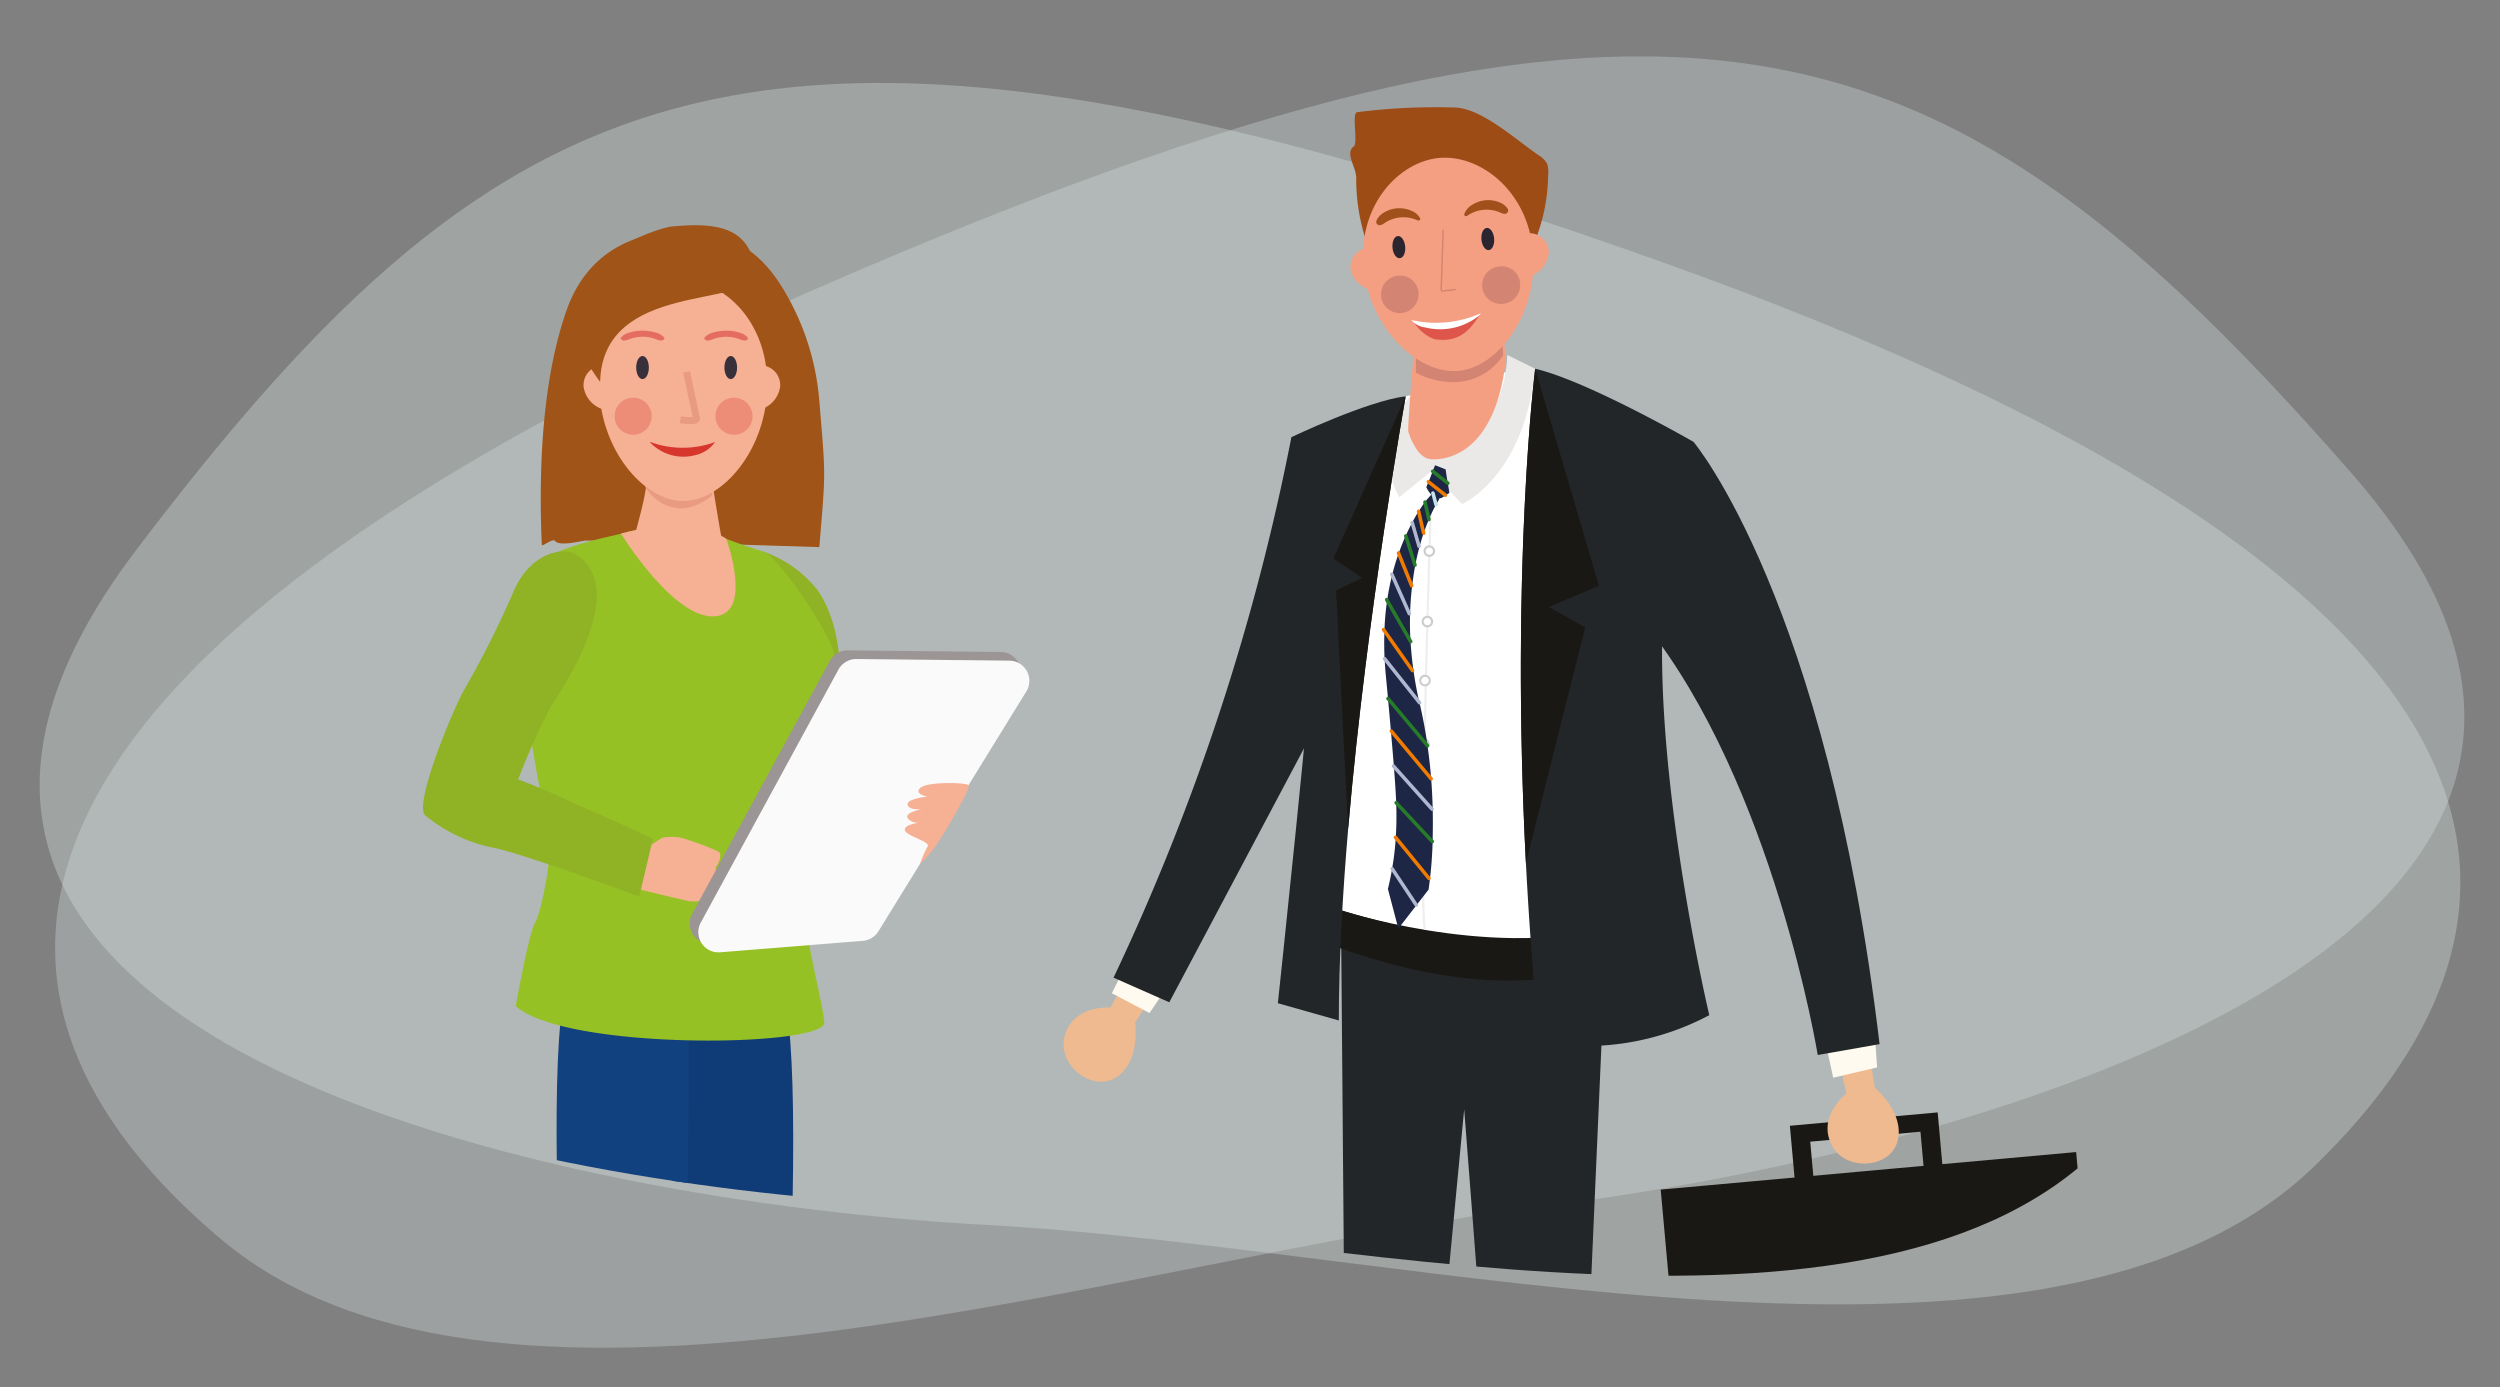 <svg xmlns="http://www.w3.org/2000/svg" xmlns:xlink="http://www.w3.org/1999/xlink" width="436.859" height="242.426" viewBox="0 0 436.859 242.426"><rect x="0" y="0" width="436.859" height="242.426" fill="#808080" stroke="none"/><defs><clipPath id="a"><path d="M71.567,134.523c58.841-77.523,99.052-96.116,240.5-45.8s145.606,102.815,103.75,143.242-142.36,12.853-209.79,9.209S12.728,212.044,71.567,134.523Z" transform="translate(-56.329 -60.664)" fill="none"/></clipPath></defs><g transform="translate(-1448.071 -761.319)"><path d="M462.484,142.314c-65.045-85.7-109.5-106.254-265.87-50.627S35.648,205.347,81.918,250.038s157.376,14.209,231.919,10.18S527.531,228.012,462.484,142.314Z" transform="translate(1387.647 734.24) rotate(-4)" fill="#dae5e4" opacity="0.32"/><path d="M73.174,142.314c65.047-85.7,109.5-106.254,265.87-50.627s160.964,113.66,114.693,158.351-157.376,14.209-231.919,10.18S8.129,228.012,73.174,142.314Z" transform="translate(1398.671 715.149)" fill="#dae5e4" opacity="0.344"/><g transform="translate(1455 775.814)"><g transform="translate(0 15.363)" clip-path="url(#a)"><g transform="translate(66.994 6.709)"><g transform="translate(111.933 25.45)"><path d="M303.138,195.458l1.4,169.467h7.818L324.713,235.28l10.009,129.645h7.8l7.3-166.455C329.761,202.805,303.138,195.458,303.138,195.458Z" transform="translate(-254.712 -103.449)" fill="#232629"/><path d="M303.236,379.382l-21.459,5.444V388.3l28.47.018v-8.928Z" transform="translate(-253.027 -117.947)" fill="#171615"/><path d="M344.637,379.4l21.464,5.393.011,3.471-28.459.08-.027-8.928Z" transform="translate(-257.43 -117.951)" fill="#171615"/><path d="M313.9,102.993,295.473,110.3l6.816,82.42c33.7,10.346,46.66,3.262,46.66,3.262,8.535-34.268,13.166-85.246,13.166-85.246-16.927-9.672-27.437-12.755-27.437-12.755Z" transform="translate(-254.107 -95.761)" fill="#fff"/><path d="M302.81,200.832l-.688,6.428c31.22,11.33,46.689,3.005,46.689,3.005l.661-6.171C328.3,209.306,302.81,200.832,302.81,200.832Z" transform="translate(-254.626 -103.872)" fill="#191815"/><path d="M337.783,97.992C335.913,116.974,325,121.629,325,121.629l-5.388-5.691-5.59,4.513a15.783,15.783,0,0,1,2.249-18.015l-.149,1.4c-1.868,9.28,3.717,10,3.717,10,13.265-3.945,13.066-18.266,13.066-18.266Z" transform="translate(-255.382 -95.571)" fill="#eae9e8"/><path d="M397.786,229.909l1.184,5.24,4.969-.964-.829-5.078Z" transform="translate(-262.173 -106.102)" fill="#efba8f"/><g transform="translate(104.341 132.371)"><rect width="72.889" height="46.99" transform="translate(0 13.486) rotate(-5.163)" fill="#191815"/><path d="M388.341,241.606l1.055,11.7,3.28-.295-.778-8.626,19.263-1.74.778,8.633,3.28-.3-1.051-11.709Z" transform="translate(-365.769 -239.272)" fill="#191815"/></g><path d="M403.752,234.615s5.156,4.173,4.008,9.162-9.333,5.608-11.661.621,2.691-8.821,2.691-8.821C400.252,234.11,403.752,234.615,403.752,234.615Z" transform="translate(-261.987 -106.53)" fill="#efba8f"/><path d="M262.069,214.311l-2.637,4.683,4.329,2.619,2.793-4.324Z" transform="translate(-251.267 -104.935)" fill="#efba8f"/><path d="M263.064,222.013s1.031,6.559-3.174,9.475-10.685-2.1-9.068-7.369,7.91-4.737,7.91-4.737C260.8,219.284,263.064,222.013,263.064,222.013Z" transform="translate(-250.568 -105.336)" fill="#efba8f"/><path d="M360.151,139.861c19.8,16.342,33.509,83.3,33.509,83.3l7.674-1.8c-3.826-62.159-34.146-109.528-34.146-109.528C357.49,119.81,360.151,139.861,360.151,139.861Z" transform="translate(-259.177 -96.856)" fill="#fefaef"/><path d="M303.665,137.273A308.277,308.277,0,0,1,266.3,211.826l-6.573-3.462a379.256,379.256,0,0,0,32.927-97C301.954,119.466,303.665,137.273,303.665,137.273Z" transform="translate(-251.291 -96.818)" fill="#fefaef"/><path d="M339.81,98.192c9.165,2.141,27.68,12.787,27.68,12.787l-5.411,31.495c-1.132,29.434,8.158,68.682,8.158,68.682a45.988,45.988,0,0,1-29.7,4.683c-1.078-10.978-1.833-21.43-2.339-31.253h0C335.505,132.483,339.81,98.192,339.81,98.192Z" transform="translate(-257.407 -95.78)" fill="#232629"/><path d="M297.7,139.452l-1.063,19.86-26.853,50.62-9.745-4.3a398.957,398.957,0,0,0,31.085-94.469C297.074,123.167,297.7,139.452,297.7,139.452Z" transform="translate(-251.313 -96.806)" fill="#232629"/><path d="M313.558,103.421s-6.789,37.728-10.022,75.171c-1.008,11.725-1.669,23.414-1.667,33.906l-10.653-3.016s6.049-56.485,6.846-70.863l-4.48-28.049S306.735,104.267,313.558,103.421Z" transform="translate(-253.775 -96.193)" fill="#232629"/><path d="M360.914,143.949c22.434,28.1,30.108,75.267,30.108,75.267l10.807-1.9c-9.267-77.71-32.512-105.242-32.512-105.242C358.1,121.261,360.914,143.949,360.914,143.949Z" transform="translate(-259.24 -96.877)" fill="#232629"/><path d="M339.809,98.192l11.142,37.936-8.766,3.709,6.377,3.548-10.373,41.187C335.5,132.483,339.809,98.192,339.809,98.192Z" transform="translate(-257.404 -95.78)" fill="#191815"/><path d="M301.748,131.748l12.638-28.323S307.6,141.153,304.364,178.6l-.066.328-2.081-41.575,4.556-2.2Z" transform="translate(-254.603 -96.194)" fill="#191815"/><g transform="translate(61.794 20.626)"><g transform="translate(0.809 0)"><path d="M319,197.809h.042a.181.181,0,0,0,.164-.2h0c-.461-3.952-.392-18.516.221-43.294.3-12.379.654-24.538,1.057-36.141a.189.189,0,1,0-.377-.013v.011c-.4,11.607-.758,23.765-1.057,36.145-.611,24.791-.683,39.376-.217,43.344a.181.181,0,0,0,.168.151Z" transform="translate(-318.529 -117.964)" fill="#eee"/></g><g transform="translate(1.104 12.648)"><g transform="translate(0.184 0.185)"><path d="M319.232,133.239a.827.827,0,1,0,.122-1.155.814.814,0,0,0-.122,1.155Z" transform="translate(-319.047 -131.897)" fill="#fff"/></g><path d="M319.076,133.344a1.011,1.011,0,1,1,1.569-1.277h0a1.013,1.013,0,1,1-1.574,1.276Zm.388-1.13a.6.6,0,0,0-.235.426.607.607,0,0,0,.14.469.625.625,0,0,0,.877.106l.016-.013a.64.64,0,0,0-.332-1.13.6.6,0,0,0-.467.144Z" transform="translate(-318.849 -131.694)" fill="#ccc"/></g><g transform="translate(0.766 24.962)"><g transform="translate(0.188 0.207)"><path d="M318.869,146.6a.809.809,0,1,0-.181-.605.8.8,0,0,0,.181.605Z" transform="translate(-318.683 -145.279)" fill="#fff"/></g><path d="M318.709,146.715a1.011,1.011,0,0,1,1.569-1.277h0a1.013,1.013,0,1,1-1.574,1.276Zm.388-1.13a.634.634,0,1,0,.78,1l.016-.013a.64.64,0,0,0-.332-1.13.6.6,0,0,0-.467.144Z" transform="translate(-318.482 -145.065)" fill="#ccc"/></g><g transform="translate(0.346 35.272)"><g transform="translate(0.181 0.196)"><path d="M318.409,157.806a.827.827,0,1,0,.12-1.155.809.809,0,0,0-.12,1.155Z" transform="translate(-318.22 -156.463)" fill="#fff"/></g><path d="M318.252,157.9a1.011,1.011,0,0,1,1.569-1.277h0a1.013,1.013,0,1,1-1.574,1.276Zm.388-1.13a.635.635,0,1,0,.782,1l.016-.013a.635.635,0,1,0-.8-.984Z" transform="translate(-318.025 -156.255)" fill="#ccc"/></g><g transform="translate(0.139 46.321)"><g transform="translate(0.163 0.157)"><path d="M318.2,169.817a.826.826,0,1,0-.163-.834.823.823,0,0,0,.163.834Z" transform="translate(-317.992 -168.439)" fill="#fff"/></g><path d="M318.029,169.9a1.011,1.011,0,0,1,1.569-1.277h0a1.013,1.013,0,1,1-1.574,1.276Zm.388-1.13a.634.634,0,0,0,.78,1l.016-.013a.64.64,0,0,0-.332-1.13.6.6,0,0,0-.463.142Z" transform="translate(-317.802 -168.25)" fill="#ccc"/></g><g transform="translate(0.09 56.802)"><g transform="translate(0.192 0.191)"><path d="M318.141,181.176a.828.828,0,1,0,.122-1.155.814.814,0,0,0-.122,1.155Z" transform="translate(-317.956 -179.833)" fill="#fff"/></g><path d="M317.976,181.278A1.011,1.011,0,0,1,319.545,180h0a1.013,1.013,0,1,1-1.574,1.276Zm.388-1.13a.633.633,0,0,0,.783,1l.014-.013a.64.64,0,0,0-.334-1.13.6.6,0,0,0-.467.142Z" transform="translate(-317.749 -179.628)" fill="#ccc"/></g><g transform="translate(0 68.808)"><g transform="translate(0.191 0.188)"><path d="M318.037,194.2a.822.822,0,1,0,.119-1.156A.822.822,0,0,0,318.037,194.2Z" transform="translate(-317.853 -192.864)" fill="#fff"/></g><path d="M317.876,194.311a1.011,1.011,0,0,1,1.569-1.277h0a1.015,1.015,0,0,1-.895,1.64.977.977,0,0,1-.674-.362Zm.388-1.13a.635.635,0,0,0,.782,1l.016-.013a.64.64,0,0,0-.332-1.13.6.6,0,0,0-.467.142Z" transform="translate(-317.649 -192.661)" fill="#ccc"/></g></g><g transform="translate(55.604 19.285)"><g transform="translate(0.419 0)"><path d="M318.963,165.5l-6.909-8.243q.656,7.161,1.026,11.889l6.656,7.436-6.656-7.436q.318,4.085.408,6.339l6.3,6.771-6.31-6.771q.022.479.033.862.061,2.691-.1,5.251l5.789,7.094-5.789-7.094a50.612,50.612,0,0,1-.645,5.421l4.191,6.315-4.191-6.315q-.3,1.786-.729,3.517l1.824,6.922,5.284-6.816a72.218,72.218,0,0,0,.729-9.737q.091-4.92-.277-9.613l-6.965-8.33L319.6,171.3q-.235-2.948-.645-5.789m-7.493-15.183q.071,1.357.2,2.779.213,2.186.392,4.161l6.909,8.243q-.514-3.645-1.319-7.152c-.031-.122-.058-.242-.084-.362l-6.091-7.669m6.816-21.942q.421-1.257.911-2.407l-.69-3.039q-.543.729-1.094,1.613l.875,3.835m.844-8.986,2.985,2.352.67-.435-.282-1.683-2.639-2.072-.729,1.836m.947,2.6.362,1.4q.262-.478.543-.947l-.062-.153.147.058a.467.467,0,0,1,.009-.109,1.093,1.093,0,0,0,.354-.047l.659-.437-2.985-2.352-.362.911a4.975,4.975,0,0,0,.88,1.313,17.368,17.368,0,0,0-1.143,1.319l.69,3.039q.578-1.357,1.25-2.585l-.362-1.4-.181-.633.181.633m-8.632,23.441,4.885,6.924-4.885-6.924q-.09,2.38.025,4.89L317.545,158a66.666,66.666,0,0,1-1.554-10.7l-4.094-7.139a46.42,46.42,0,0,0-.469,5.284m1.339-9.721,2.991,6.742-2.991-6.742a43.356,43.356,0,0,0-.871,4.444l4.094,7.139a53.955,53.955,0,0,1,.461-11.084,42.491,42.491,0,0,1,1.823-7.841l-.875-3.835q-.565.9-1.132,1.971l1.2,4.146-1.2-4.146q-.566,1.071-1.128,2.337l1.6,5.066-1.6-5.066a2.447,2.447,0,0,0-.14.291q-.593,1.37-1.094,2.773l2.271,5.648-2.271-5.648q-.654,1.833-1.141,3.794m7.077-18.151,2.639,2.071-.362-2.413-1.833-.729Z" transform="translate(-311.388 -116.498)" fill="#1d2644"/></g><g transform="translate(0 2.583)"><path d="M318.943,189.114l-5.8-7.106-.056-.073a.312.312,0,0,1,.5-.377h0l5.831,7.157a.313.313,0,1,1-.485.4Zm.392-17.39-6.965-8.334a.312.312,0,0,1,.479-.4l6.965,8.332a.313.313,0,0,1-.479.4Zm-3.3-18.954-4.885-6.924-.133-.181a.311.311,0,1,1,.5-.362l.135.181h0l4.885,6.924a.313.313,0,0,1-.075.435.32.32,0,0,1-.214.056.311.311,0,0,1-.221-.131Zm-.166-14.87-2.271-5.648h0l-.04-.1a.314.314,0,0,1,.58-.235h0l2.31,5.741a.315.315,0,0,1-.181.406.33.33,0,0,1-.149.022.315.315,0,0,1-.259-.2Zm2.075-9.227-.875-3.835a.311.311,0,0,1,.235-.374h0a.313.313,0,0,1,.375.235l.875,3.835a.311.311,0,0,1-.233.362h0a.324.324,0,0,1-.1,0,.314.314,0,0,1-.271-.241Zm3.94-6.454-2.985-2.352a.312.312,0,1,1,.386-.49l2.985,2.352a.311.311,0,0,1-.224.543.308.308,0,0,1-.164-.066Z" transform="translate(-310.938 -119.31)" fill="#f17b00"/></g><g transform="translate(0.181 9.704)"><path d="M316.7,194.348l-4.191-6.316a.313.313,0,0,1,.09-.433h0a.314.314,0,0,1,.433.086h0L317.222,194a.314.314,0,0,1-.09.433.323.323,0,0,1-.206.051.314.314,0,0,1-.227-.137Zm2.788-16.714-6.654-7.436-.1-.135a.313.313,0,0,1,.507-.362l.07.09,6.645,7.425a.311.311,0,0,1-.024.441h0a.317.317,0,0,1-.241.077.313.313,0,0,1-.2-.1ZM317.3,159.027l-6.091-7.669a.313.313,0,1,1,.49-.388l6.091,7.669a.314.314,0,0,1-.051.439.309.309,0,0,1-.441-.054Zm-1.822-15.613-2.991-6.742-.077-.173a.313.313,0,0,1,.569-.259h0l3.07,6.909a.311.311,0,0,1-.158.412h0a.316.316,0,0,1-.158.025.313.313,0,0,1-.255-.181Zm1.683-11.824-1.2-4.145a.311.311,0,0,1,.213-.386h0a.309.309,0,0,1,.384.21h0l1.2,4.146a.311.311,0,0,1-.213.386h0a.33.33,0,0,1-.12.011.313.313,0,0,1-.271-.23Z" transform="translate(-311.131 -127.046)" fill="#b0b7d1"/></g><g transform="translate(0.549 0.75)"><path d="M319.575,182.548l-6.311-6.773a.313.313,0,1,1,.458-.426l6.311,6.773a.313.313,0,0,1-.458.426Zm-.849-16.763-6.909-8.243a.312.312,0,1,1,.479-.4l6.909,8.243a.311.311,0,0,1-.479.4Zm-2.985-18.259-4.1-7.155-.09-.181a.313.313,0,0,1,.561-.277l.084.181,4.094,7.139a.311.311,0,0,1-.117.426h0a.308.308,0,0,1-.181.04.316.316,0,0,1-.244-.16Zm.729-13.441-1.6-5.06a.313.313,0,0,1,.6-.181l1.6,5.066a.311.311,0,0,1-.2.392h0a.332.332,0,0,1-.128.014.311.311,0,0,1-.266-.223Zm2.434-7.96-.69-3.039a.313.313,0,1,1,.611-.138l.69,3.039a.315.315,0,0,1-.235.375.387.387,0,0,1-.1,0,.311.311,0,0,1-.271-.244Zm3.415-6.166-2.639-2.073a.312.312,0,0,1-.054-.439h0a.312.312,0,0,1,.437-.054h0l2.639,2.073a.312.312,0,0,1,.052.437h0a.313.313,0,0,1-.277.118.319.319,0,0,1-.162-.07Z" transform="translate(-311.52 -117.327)" fill="#267c28"/></g><g transform="translate(8.624 4.549)"><path d="M321.113,124.095a.325.325,0,0,0,.115-.009.311.311,0,0,0,.221-.381h0l-.543-2.026a.313.313,0,0,0-.383-.223h0a.313.313,0,0,0-.223.381h0l.543,2.034a.312.312,0,0,0,.271.224Z" transform="translate(-320.291 -121.445)" fill="#c6e2ed"/></g></g></g><g transform="translate(45.73 271.624)"><path d="M199.247,380.536a4.65,4.65,0,0,1,3.765-4.442,4.6,4.6,0,0,1,5.4,4.442Z" transform="translate(-180.318 -363.864)" fill="#fff"/><path d="M178.7,384.614V382.2h28.308s1.323,1.381-.645,2.163C200.359,384.72,178.7,384.614,178.7,384.614Z" transform="translate(-178.7 -364.343)" fill="#dadada"/><path d="M178.7,382.065v-1.209l25.328.014a7.487,7.487,0,0,0,2.091-.226c.417-.12.962-.013.887,1.426C201,382.254,178.7,382.065,178.7,382.065Z" transform="translate(-178.7 -364.218)" fill="#f9f9f9"/><path d="M178.7,378.813a29.027,29.027,0,0,1,.933-6.784,86.829,86.829,0,0,0,2.171-9.212l8.7.895s-.767,6.3,1.538,7.884c2.571,1.766,9.672,3.3,10.539,3.386a5.032,5.032,0,0,0-4.621,4.464c-7.547.257-19.252,0-19.252,0Z" transform="translate(-178.7 -362.816)" fill="#063"/><path d="M201.731,375.3a4.331,4.331,0,0,0-3.57,2.442c-9.927-3.232-12.691-6.449-12.691-6.449l5.809-1.319C192.143,373.013,194.879,373.4,201.731,375.3Z" transform="translate(-179.232 -363.376)" fill="#3aaa35"/><g transform="translate(0.043 17.037)"><path d="M202,381.853h-.8l-22.454-.181v-.156l22.455.181a20.124,20.124,0,0,0,5.707-.386l.142.068C206.851,381.8,203.652,381.853,202,381.853Z" transform="translate(-178.746 -381.31)" fill="#063"/></g></g><g transform="translate(19.501 271.961)"><path d="M162.759,380.9a4.963,4.963,0,0,0-4.832-4.442c-6.575-.683-6.933,4.442-6.933,4.442Z" transform="translate(-150.287 -364.222)" fill="#fff"/><path d="M173.384,384.787v-2.231H150.578a1.207,1.207,0,0,0,.516,2C155.937,384.884,173.384,384.787,173.384,384.787Z" transform="translate(-150.23 -364.707)" fill="#dadada"/><path d="M173.415,382.429v-1.218l-20.364.014a4.884,4.884,0,0,1-1.682-.226c-.337-.122-.774-.013-.715,1.426C155.489,382.615,173.415,382.429,173.415,382.429Z" transform="translate(-150.261 -364.586)" fill="#f9f9f9"/><path d="M174.071,379.178a33.246,33.246,0,0,0-.809-6.784c-.667-1.791-1.886-9.212-1.886-9.212l-7.543.895s.683,6.476-1.06,8.316c-2.228,1.766-3.1,2.874-3.839,2.953a4.672,4.672,0,0,1,4.008,4.464c6.545.257,11.131,0,11.131,0Z" transform="translate(-150.913 -363.181)" fill="#063"/><path d="M162.76,369.966h4.969s2.714,2.985-6.39,7.3c-.711-1.23-3.6-1.369-5.361-1.369C162.24,372.836,161.8,373.009,162.76,369.966Z" transform="translate(-150.683 -363.715)" fill="#3aaa35"/><g transform="translate(0.357 17.035)"><path d="M154.672,382.215h.645l18.05-.181v-.156l-18.05.181a13.117,13.117,0,0,1-4.588-.386l-.115.067C150.772,382.157,153.345,382.215,154.672,382.215Z" transform="translate(-150.614 -381.673)" fill="#063"/></g></g><g transform="translate(20.37 0)"><path d="M200.045,126.982c1.128-13.534,1.128-12.026,0-25.572a44.509,44.509,0,0,0-6.135-19.236c-3.759-6.392-8.7-10.051-16.6-10.434-9.68-.175-17.873,3.771-21.426,13.851s-5.079,24.083-4.328,41.005c0,.375,1.879-1.128,2.256-.753.753,1.128,4.885,0,5.262,0h5.266" transform="translate(-151.169 -67.941)" fill="#a05417"/></g><g transform="translate(28.045 10.854)"><g transform="translate(6.51 31.329)"><g transform="translate(0 1.037)"><path d="M187.776,147.014c-1.522-5.581-5.175-26.143-5.466-29.857a1.611,1.611,0,0,0-.1-.523.756.756,0,0,0-.589-.39c-1.842-.362-3.742.124-5.578-.337-1.5-.377-3-1.389-4.484-.922a.674.674,0,0,0-.406.277,1.458,1.458,0,0,0-.142.729c-.025,1.144-.013,2.289,0,3.437.038,3.5-4.484,16.5-4.444,19.991" transform="translate(-166.568 -114.865)" fill="#f6b094"/></g><g transform="translate(4.212 0)"><path d="M171.3,114.137a.7.7,0,0,1,.41-.277c1.487-.461,2.977.543,4.484.922,1.822.461,3.728-.038,5.578.337a.745.745,0,0,1,.589.39,1.472,1.472,0,0,1,.1.523l.437,5.518a9.092,9.092,0,0,1-5.1,2.271,7.288,7.288,0,0,1-6.622-3.879l-.016-1.64c-.013-1.144-.025-2.289,0-3.433A1.5,1.5,0,0,1,171.3,114.137Z" transform="translate(-171.143 -113.742)" fill="#e89b81"/></g></g><g transform="translate(2.735)"><path d="M162.471,99.492c0,11.251,7.762,20.371,14.681,20.371s14.688-9.119,14.688-20.371-7.766-18.2-14.688-18.2S162.471,88.239,162.471,99.492Z" transform="translate(-162.471 -79.73)" fill="#f6b094"/></g><g transform="translate(0 16.418)"><path d="M163.04,105.284a4.861,4.861,0,0,1-3.528-4.008,3.462,3.462,0,0,1,3.347-3.724" transform="translate(-159.502 -97.552)" fill="#f6b094"/><g transform="translate(30.84 0)"><path d="M192.981,105.284a4.859,4.859,0,0,0,3.519-4.008,3.462,3.462,0,0,0-3.347-3.724" transform="translate(-192.981 -97.552)" fill="#f6b094"/></g></g><g transform="translate(9.202 14.788)"><g transform="translate(15.419)"><path d="M186.23,97.8c0,1.115.492,2.017,1.106,2.017s1.106-.911,1.106-2.017-.492-2.017-1.106-2.017S186.23,96.687,186.23,97.8Z" transform="translate(-186.23 -95.783)" fill="#38303b"/></g><path d="M169.493,97.8c0,1.115.492,2.017,1.106,2.017s1.106-.911,1.106-2.017-.492-2.017-1.106-2.017S169.493,96.687,169.493,97.8Z" transform="translate(-169.493 -95.783)" fill="#38303b"/></g><g transform="translate(5.44 22.081)"><g transform="translate(0 0)" opacity="0.54"><path d="M165.409,106.866a3.234,3.234,0,1,0,3.3-3.166h-.066a3.2,3.2,0,0,0-3.236,3.166Z" transform="translate(-165.408 -103.7)" fill="#e56d5f"/></g><g transform="translate(17.618 0)" opacity="0.54"><path d="M184.535,106.866a3.234,3.234,0,1,0,3.3-3.166h-.068a3.2,3.2,0,0,0-3.232,3.166Z" transform="translate(-184.534 -103.7)" fill="#e56d5f"/></g></g><path d="M179.534,107.9a11.516,11.516,0,0,1-1.77-.137l.185-1.186a10.314,10.314,0,0,0,2.072.111l-1.653-7.743,1.174-.251,1.673,7.839a.962.962,0,0,1-.94,1.342Q179.9,107.9,179.534,107.9Z" transform="translate(-160.946 -81.235)" fill="#e89b81"/><g transform="translate(6.509 10.364)"><path d="M190.033,92.393l.016-.038h0a.4.4,0,0,0-.113-.257,2.7,2.7,0,0,0-1.2-.729,8.168,8.168,0,0,0-5.01,0,2.689,2.689,0,0,0-1.2.729.362.362,0,0,0-.108.257h0l.016.038a.181.181,0,0,0,.027.064.706.706,0,0,0,.583.241,2.615,2.615,0,0,0,.823-.215,6.5,6.5,0,0,1,4.728,0,2.646,2.646,0,0,0,.821.215.7.7,0,0,0,.583-.241.136.136,0,0,0,.025-.064Z" transform="translate(-167.813 -90.976)" fill="#e56d5f"/><path d="M174.173,92.393l.016-.038h0a.4.4,0,0,0-.111-.257,2.7,2.7,0,0,0-1.2-.729,8.15,8.15,0,0,0-5.005,0,2.7,2.7,0,0,0-1.2.729.412.412,0,0,0-.106.257h0l.016.038a.14.14,0,0,0,.031.064.7.7,0,0,0,.583.241,2.631,2.631,0,0,0,.814-.215,6.5,6.5,0,0,1,4.737,0,2.632,2.632,0,0,0,.814.215.7.7,0,0,0,.583-.241.153.153,0,0,0,.02-.064Z" transform="translate(-166.566 -90.976)" fill="#e56d5f"/></g><g transform="translate(11.623 29.795)"><path d="M172.174,112.214a8.032,8.032,0,0,0,7.818,2.186,5.768,5.768,0,0,0,3.5-2.3,16.437,16.437,0,0,1-11.372-.022" transform="translate(-172.121 -112.076)" fill="#d6362b"/></g></g><path d="M193.5,132.855a20.739,20.739,0,0,1,9.455,6.614c3.433,4.737,3.972,11.325,4.127,14.7s1.075,16.425,1.075,16.425l-10.2,2.864Z" transform="translate(-134.132 -73.063)" fill="#90b225"/><g transform="translate(14.649 55.565)"><path d="M196.247,217.373c4.432,27.09-4.838,138.089-5,139.23-2.551,2.792-12.62,3.081-14.064-.69-.04-1.762-2.655-106.908.321-134.959S191.1,187.233,196.247,217.373Z" transform="translate(-147.41 -133.702)" fill="#0f3b76"/><path d="M155.4,217.216c-4.008,27.076,5.211,137.956,5.359,139.1,2.766,1.915,11.621,3.114,12.936-.65.031-1.76,4.7-106.423,3.655-138.446S160.045,187.1,155.4,217.216Z" transform="translate(-145.703 -133.443)" fill="#124180"/><path d="M179.189,128.654a108.511,108.511,0,0,0,10.482,3.848c2.391.479,10.488,12.431,12.121,16.831s0,11.012-3.347,18.767-.194,10.34-1.719,18.1,3.409,24.3,3.7,28.607-45.017,5.005-53.923-2.846c0,0,2.278-12.778,3.427-14.693s3.37-13.534,2.316-16.216-4.57-24.926-4.57-24.926-3.635-16.185,1.558-20.206c2.826-4.333,14.662-6.06,16.866-6.831a37.57,37.57,0,0,1,13.089-.435Z" transform="translate(-144.958 -128.276)" fill="#96c125"/></g><g transform="translate(36.053 109.666)"><path d="M169.61,189.97s3.709-2.456,4.288-2.811a8.032,8.032,0,0,1,4.688.417,38.711,38.711,0,0,1,4.938,1.877c.33.181.656.246.516,1.2a3.672,3.672,0,0,1-.789,1.689,2.241,2.241,0,0,1-.485,2.1,1.955,1.955,0,0,1-.84,2,1.628,1.628,0,0,1-.614,1.689,11.809,11.809,0,0,1-2.605.108c-1.013-.215-6.313-1.436-10.035-2.413C168.665,195.826,167.126,194.908,169.61,189.97Z" transform="translate(-168.194 -186.984)" fill="#f6b094"/></g><path d="M155.633,133.316c-2.186-1.319-7.957-.2-10.8,6.625a172.73,172.73,0,0,1-8.655,17.2c-1.993,3.57-8.766,19.861-6.755,21.816a27.212,27.212,0,0,0,12.367,5.749c6.423,1.514,25.048,8.451,25.048,8.451l2.378-10.087s-8.19-3.911-12.917-5.8a113.554,113.554,0,0,0-10.623-4.59,122.563,122.563,0,0,1,5.769-12.855C153.238,157.11,165.445,139.247,155.633,133.316Z" transform="translate(-129.055 -73.048)" fill="#90b225"/><g transform="translate(46.592 77.074)"><path d="M185.105,204.511l24.928-2a3.528,3.528,0,0,0,2.72-1.667l25.838-41.909a3.528,3.528,0,0,0-2.97-5.388l-26.713-.282a3.528,3.528,0,0,0-3.142,1.842L181.714,199.3a3.528,3.528,0,0,0,3.385,5.213Z" transform="translate(-181.279 -153.261)" fill="#9b9595"/><path d="M185.105,204.511l24.928-2a3.528,3.528,0,0,0,2.72-1.667l25.838-41.909a3.528,3.528,0,0,0-2.97-5.388l-26.713-.282a3.528,3.528,0,0,0-3.142,1.842L181.714,199.3a3.528,3.528,0,0,0,3.385,5.213Z" transform="translate(-179.765 -151.746)" fill="#fafafa"/></g><g transform="translate(84.187 100.262)"><path d="M223.093,190.962a23.053,23.053,0,0,0,2.966-3.493c1.4-2.035,5.97-9.816,5.549-10.3s-7.2-.656-8.429.452,1.212,1.538,1.212,1.538-3.709.381-3.447,1.43,2.5.756,2.5.756-2.985.574-2.533,1.491,1.89.911,1.89.911-2.65.337-2.323,1.337,4.513,1.949,3.956,2.786a19.54,19.54,0,0,0-1.341,3.1Z" transform="translate(-220.45 -176.788)" fill="#f6b094"/></g><path d="M166.6,129.351s9,14.654,16.141,14.478,2.271-13.552,2.271-13.552S179.522,125.9,166.6,129.351Z" transform="translate(-132.015 -72.682)" fill="#f6b094"/></g></g></g><g transform="translate(1684.022 780.055)"><path d="M314.836,74.895a15.213,15.213,0,0,1-7.146-8.488,34.255,34.255,0,0,1-1.7-10.961c-.054-1.873-2-4.28-.435-5.417.8-.587-.41-5.815.587-5.987a108.757,108.757,0,0,1,17.05-.82c4.719.1,10.855,5.758,14.708,8.364a3.853,3.853,0,0,1,1.421,1.437,3.993,3.993,0,0,1,.2,1.969,31.463,31.463,0,0,1-3,13.143,12.962,12.962,0,0,1-11.21,7.106" transform="translate(-304.949 -43.172)" fill="#9d4c16"/><g transform="translate(0.034 8.819)"><g transform="translate(10.079 28.484)"><path d="M332.979,95.691c-.271-3.5-.3-4.105-.563-7.608-.09-1.144-.181-2.294-.315-3.437a1.216,1.216,0,0,0-.251-.718.964.964,0,0,0-.561-.228c-2-.284-3.876.911-5.816,1.457-2.368.681-4.92.41-7.31,1.006a1.051,1.051,0,0,0-.744.461,1.35,1.35,0,0,0-.082.537c-.047,3.746-1.357,17.02-1.408,20.772,0,0,1.338,4.989,4.252,4.96C321.638,112.888,330.97,112.924,332.979,95.691Z" transform="translate(-315.928 -88.656)" fill="#f59f82"/><path d="M332.215,84.643c.142,1.141.228,2.29.316,3.437l.124,1.64a10.486,10.486,0,0,1-8.354,4.67,14.089,14.089,0,0,1-6.924-1.658l.071-5.563a1.3,1.3,0,0,1,.084-.537,1.044,1.044,0,0,1,.744-.461c2.394-.6,4.936-.325,7.31-1.006,1.939-.543,3.812-1.746,5.816-1.457a.97.97,0,0,1,.561.228A1.217,1.217,0,0,1,332.215,84.643Z" transform="translate(-316.045 -83.653)" fill="#d38473"/></g><path d="M320.652,52.781c-6.979.645-14.187,8.2-13.2,19.006S317.065,90.635,324.041,90s14.006-10.105,13.026-20.907S327.631,52.14,320.652,52.781Z" transform="translate(-305.172 -52.736)" fill="#f59f82"/><g transform="translate(0 13.19)"><path d="M338.606,67.066c.054,0,.111-.009.167-.011a3.409,3.409,0,0,1,3.528,3.28,4.77,4.77,0,0,1-3.2,4.175" transform="translate(-307.635 -67.053)" fill="#f59f82"/><path d="M308.062,69.822l-.169.02a3.408,3.408,0,0,0-2.872,3.861,4.763,4.763,0,0,0,3.9,3.528" transform="translate(-304.985 -67.272)" fill="#f59f82"/></g></g><g transform="translate(4.536 16.24)"><path d="M317.574,64.12a2.956,2.956,0,0,0-1.5-1.332,5.217,5.217,0,0,0-5.011.388,2.849,2.849,0,0,0-1.112,1.236.823.823,0,0,0-.073.406.605.605,0,0,0,.683.472,1.952,1.952,0,0,0,.8-.4,5.892,5.892,0,0,1,5.567-.523.685.685,0,0,0,.461.084c.149-.051.242-.291.122-.4" transform="translate(-309.874 -60.91)" fill="#9f501b"/><path d="M326.555,63.3a2.971,2.971,0,0,1,1.232-1.585,5.21,5.21,0,0,1,5-.516,2.819,2.819,0,0,1,1.313,1.013.809.809,0,0,1,.146.386.6.6,0,0,1-.585.589,1.95,1.95,0,0,1-.855-.251,5.9,5.9,0,0,0-5.57.487.667.667,0,0,1-.439.167c-.158-.022-.295-.242-.2-.375" transform="translate(-311.188 -60.79)" fill="#9f501b"/></g><g transform="translate(5.375 27.79)"><path d="M336.629,76.158a3.2,3.2,0,0,0-3.55-2.8l-.155.018a3.28,3.28,0,1,0,.911,6.494h0a3.28,3.28,0,0,0,2.793-3.7h0Z" transform="translate(-312.34 -73.331)" fill="#d38473"/><path d="M313.765,75.11a1.084,1.084,0,0,0-.153.018,3.28,3.28,0,0,0-2.8,3.7h0a3.28,3.28,0,0,0,3.7,2.793h0a3.28,3.28,0,0,0,2.8-3.7h0a3.2,3.2,0,0,0-3.547-2.811Z" transform="translate(-310.785 -73.464)" fill="#d38473"/></g><g transform="translate(7.364 21.088)"><path d="M330.765,66.057c-.614.056-1.033.97-.934,2.039s.672,1.893,1.284,1.838,1.031-.968.934-2.039S331.379,66,330.765,66.057Z" transform="translate(-314.274 -66.054)" fill="#2a252e"/><g transform="translate(0 1.42)"><path d="M313.892,67.6c-.614.056-1.029.97-.934,2.039s.672,1.893,1.285,1.836,1.031-.968.934-2.037S314.5,67.539,313.892,67.6Z" transform="translate(-312.944 -67.597)" fill="#2a252e"/></g></g><g transform="translate(10.674 35.989)"><path d="M328.439,82.434a10.933,10.933,0,0,1-11.574,1.094,6.943,6.943,0,0,0,3.757,3.267c3.23.5,5.648-.516,7.779-4.138" transform="translate(-316.563 -82.247)" fill="#dd554b"/><path d="M328.7,82.23a19.159,19.159,0,0,1-12.159,1.191,3.645,3.645,0,0,0,2.411,1.3,10.847,10.847,0,0,0,9.428-2.081Z" transform="translate(-316.537 -82.23)" fill="#fff"/></g><path d="M322.484,77.244a.423.423,0,0,1-.406-.544c.12-3.427.237-6.889.348-10.29l.25.008c-.111,3.407-.228,6.875-.348,10.308v.019l-.006.018a.174.174,0,0,0,.229.218l.015-.006,2.152-.259.03.248-2.121.255A.423.423,0,0,1,322.484,77.244Z" transform="translate(-306.313 -44.995)" fill="#d38372"/></g><path d="M44.321,17.565c-.93-8.206-8.555-8-14.933-7.353-8.51,2.088-24.424,10.635-12.063,27.1.418-17.845,26.59-12.786,26.373-18.793Z" transform="translate(1535.615 790.738)" fill="#a05417"/></g></svg>